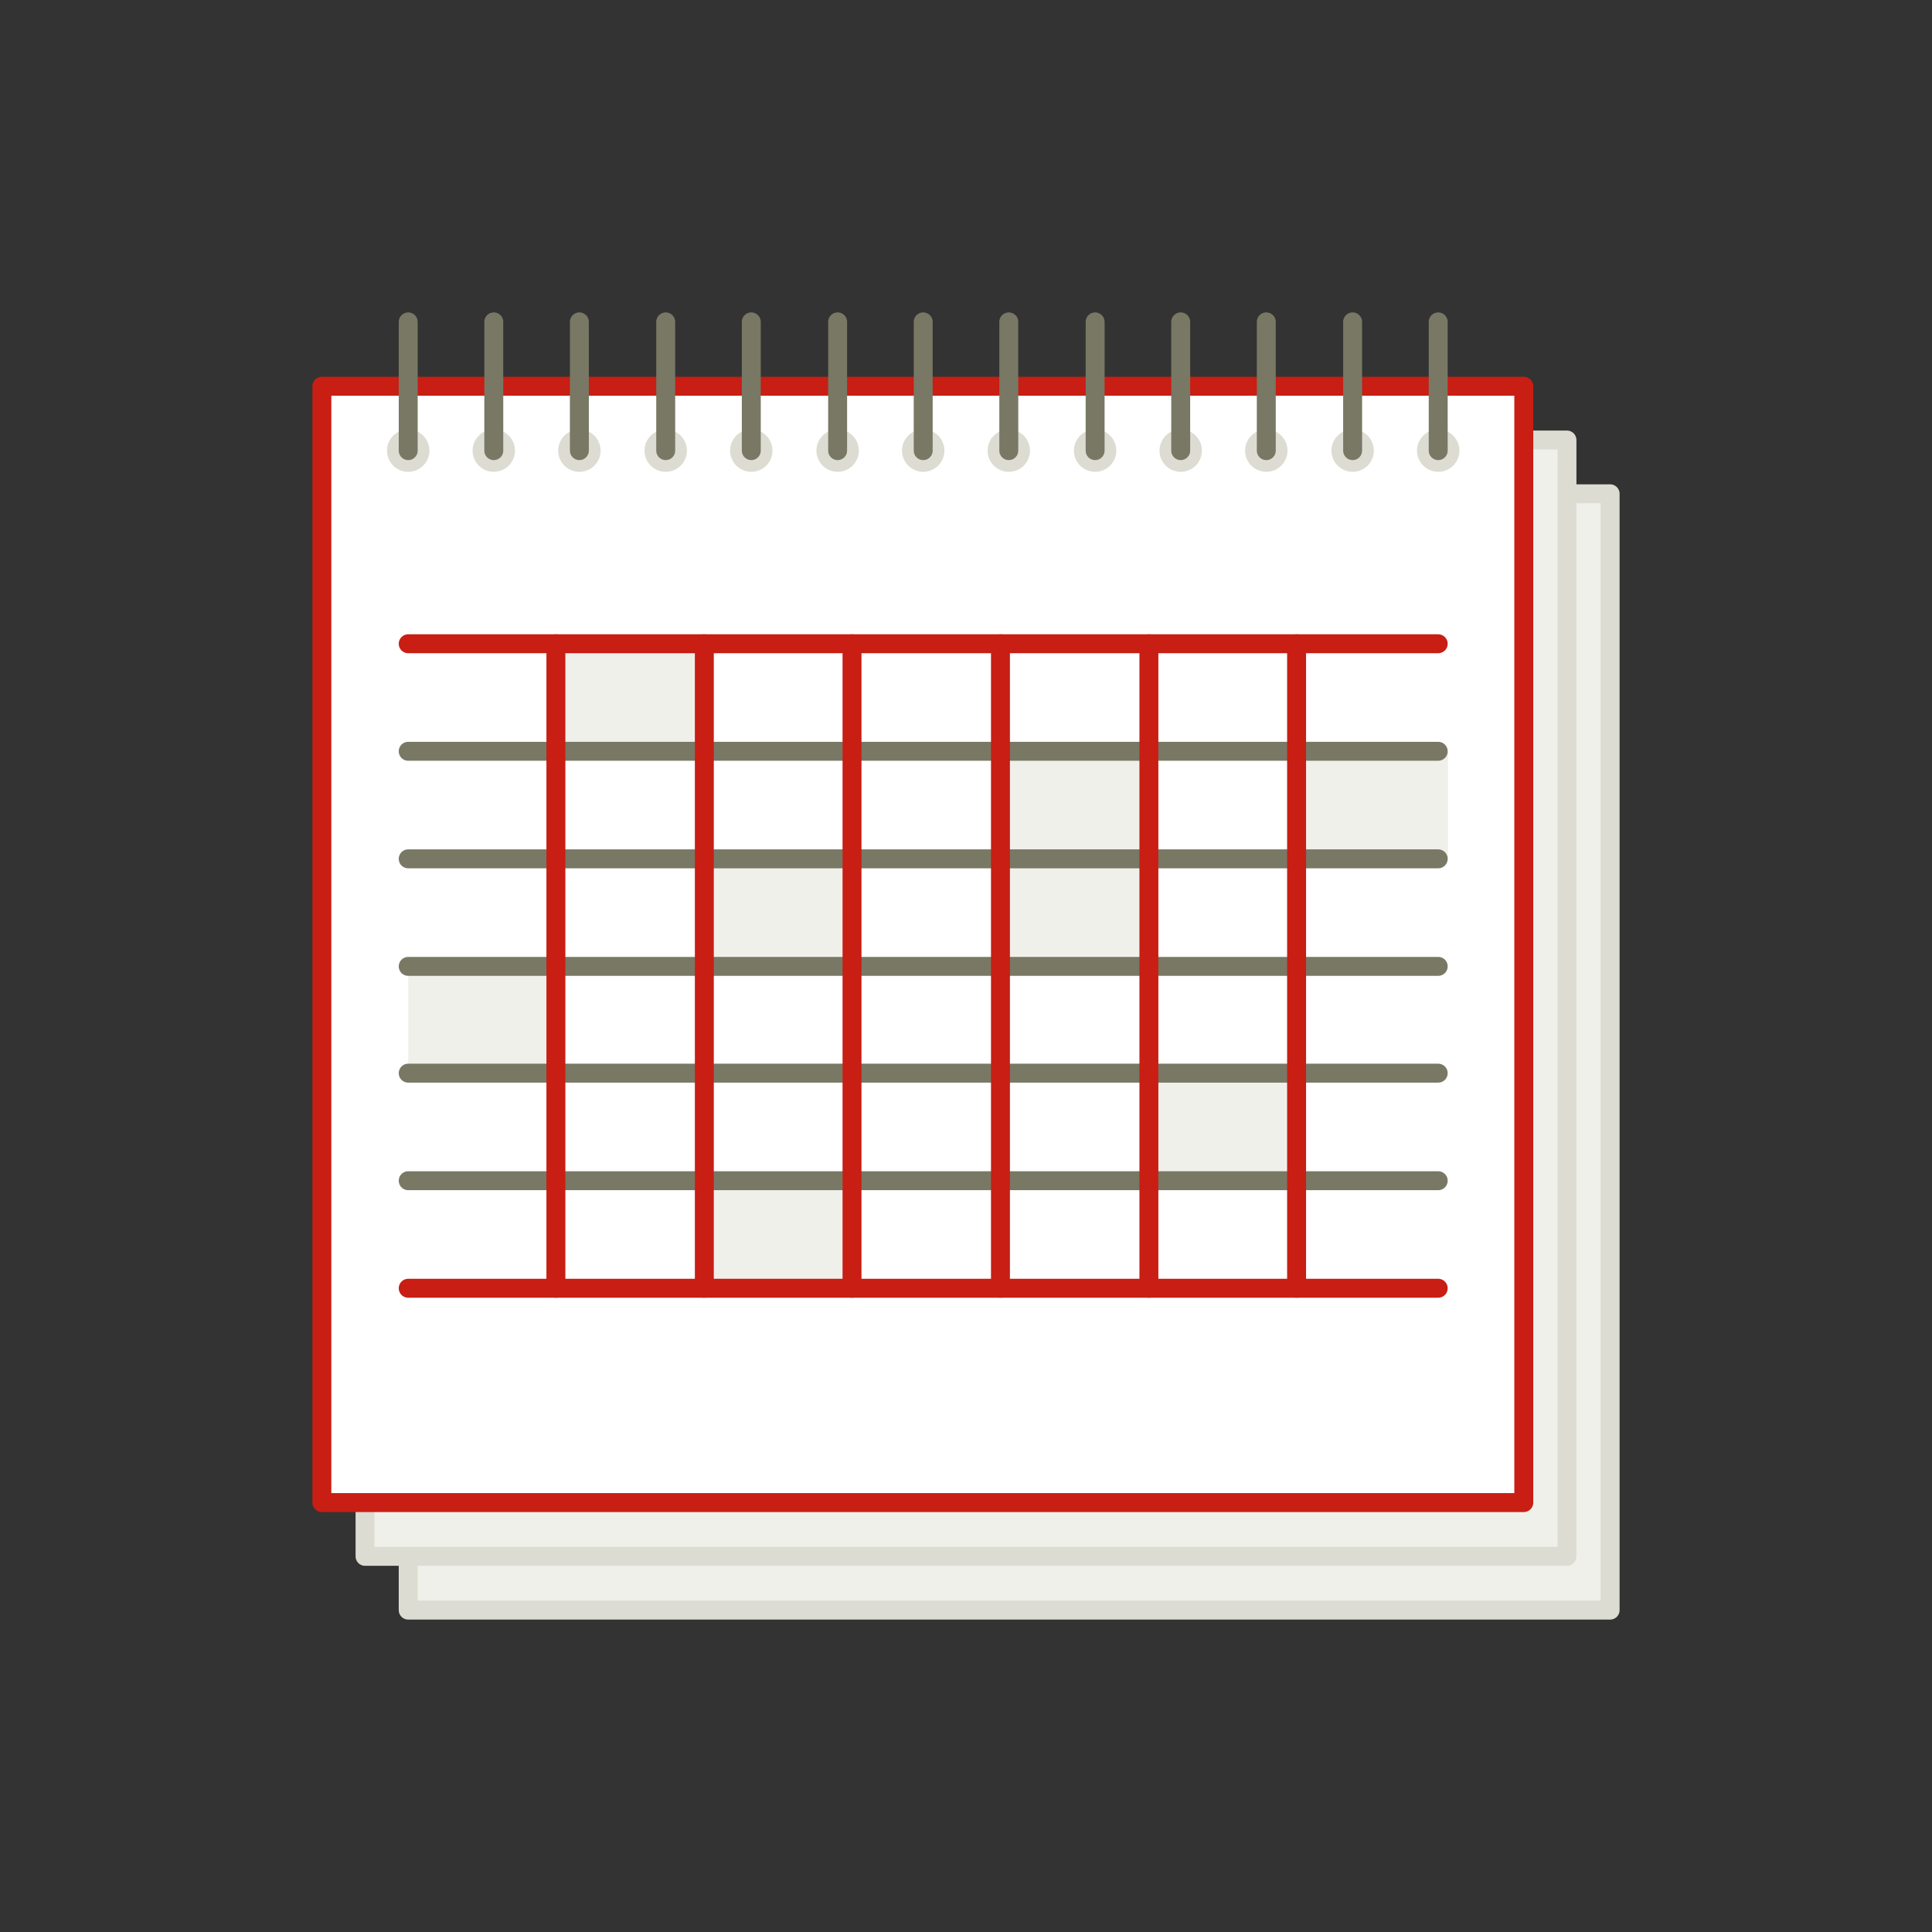 <svg xmlns="http://www.w3.org/2000/svg" version="1.1" viewBox="0 0 255.1 255.1">
  <rect x="0" y="0" width="255.1" height="255.1" fill="#333333" stroke="none"/>
  <!-- Generator: Adobe Illustrator 29.0.0, SVG Export Plug-In . SVG Version: 2.1.0 Build 186)  -->
  <defs>
    <style>
      .st0, .st1, .st2, .st3, .st4, .st5, .st6, .st7, .st8, .st9, .st10, .st11, .st12, .st13, .st14, .st15, .st16, .st17, .st18 {
        stroke-width: 2.5px;
      }

      .st0, .st1, .st2, .st5, .st7, .st8, .st19, .st20, .st9, .st11, .st15, .st16, .st17, .st21, .st22 {
        stroke-linecap: round;
      }

      .st0, .st1, .st4, .st6, .st23, .st24, .st7, .st9, .st10, .st11, .st13, .st14, .st25, .st26, .st17 {
        stroke-linejoin: round;
      }

      .st0, .st1, .st5, .st14, .st26, .st16, .st18 {
        stroke: #787864;
      }

      .st0, .st7, .st8, .st19, .st20, .st10, .st11, .st15, .st16, .st17, .st21, .st22 {
        fill: none;
      }

      .st27, .st28 {
        fill: #dcdede;
      }

      .st27, .st29, .st30 {
        fill-rule: evenodd;
      }

      .st1, .st4, .st31, .st5, .st14, .st26, .st18 {
        fill: #f0f0eb;
      }

      .st2, .st3, .st6, .st23 {
        fill: #fae6e1;
      }

      .st2, .st3, .st6, .st23, .st7, .st8, .st12, .st13, .st25 {
        stroke: #c81e14;
      }

      .st4, .st9, .st10, .st15, .st17 {
        stroke: #dcdcd2;
      }

      .st23, .st25, .st26 {
        stroke-width: 2.5px;
      }

      .st24, .st19 {
        stroke-width: 2.7px;
      }

      .st24, .st19, .st20 {
        stroke: #004e70;
      }

      .st24, .st9, .st32, .st13, .st25 {
        fill: #fff;
      }

      .st29, .st33 {
        fill: #99d9f4;
      }

      .st20 {
        stroke-width: 2.5px;
      }

      .st30 {
        fill: #004e70;
      }

      .st11 {
        stroke: #c81e14;
      }

      .st12, .st34 {
        fill: #c81e14;
      }

      .st35 {
        fill: #dcdcd2;
      }

      .st36 {
        display: none;
      }

      .st37 {
        fill: #004e70;
      }

      .st21 {
        stroke-width: 10px;
      }

      .st21, .st22 {
        stroke: #fff;
      }

      .st22 {
        stroke-width: 12px;
      }
    </style>
  </defs>
  <g id="Offene_Stellen" class="st36">
    <circle class="st18" cx="110.6" cy="76.5" r="34"/>
    <path class="st5" d="M48.2,187.1c0-34.4,27.9-62.4,62.4-62.4s62.4,27.9,62.4,62.4"/>
    <circle class="st3" cx="144.6" cy="102" r="34"/>
    <path class="st2" d="M82.2,212.6c0-34.4,27.9-62.4,62.4-62.4s62.4,27.9,62.4,62.4"/>
  </g>
  <g id="Personen" class="st36">
    <rect class="st4" x="53.9" y="104.9" width="158.7" height="107.7"/>
    <rect class="st4" x="48.2" y="95" width="158.7" height="107.7"/>
    <rect class="st13" x="42.5" y="85" width="158.7" height="107.7"/>
    <circle class="st3" cx="96.4" cy="76.5" r="25.5"/>
    <path class="st2" d="M49.6,159.4c0-25.8,20.9-46.8,46.8-46.8s46.8,20.9,46.8,46.8"/>
    <line class="st15" x1="68" y1="171.5" x2="124.7" y2="171.5"/>
    <line class="st15" x1="68" y1="180" x2="124.7" y2="180"/>
    <g>
      <rect class="st4" x="154.5" y="154.5" width="36.9" height="25.5"/>
      <polyline class="st10" points="154.5 154.5 172.9 167.2 191.3 154.5"/>
    </g>
    <g>
      <rect class="st4" x="162.3" y="99.2" width="21.3" height="42.5"/>
      <line class="st9" x1="166.5" y1="104.9" x2="179.3" y2="104.9"/>
      <line class="st9" x1="179.3" y1="117.6" x2="166.5" y2="117.6"/>
      <line class="st15" x1="166.5" y1="131.8" x2="168" y2="131.8"/>
      <line class="st15" x1="172.2" y1="131.8" x2="173.6" y2="131.8"/>
      <line class="st15" x1="177.9" y1="131.8" x2="179.3" y2="131.8"/>
      <line class="st15" x1="166.5" y1="128.3" x2="168" y2="128.3"/>
      <line class="st15" x1="172.2" y1="128.3" x2="173.6" y2="128.3"/>
      <line class="st15" x1="177.9" y1="128.3" x2="179.3" y2="128.3"/>
      <line class="st15" x1="166.5" y1="124.7" x2="168" y2="124.7"/>
      <line class="st15" x1="172.2" y1="124.7" x2="173.6" y2="124.7"/>
      <line class="st15" x1="177.9" y1="124.7" x2="179.3" y2="124.7"/>
      <line class="st15" x1="166.5" y1="135.4" x2="168" y2="135.4"/>
      <line class="st15" x1="172.2" y1="135.4" x2="173.6" y2="135.4"/>
      <line class="st15" x1="177.9" y1="135.4" x2="179.3" y2="135.4"/>
    </g>
    <g>
      <path class="st17" d="M147.5,119c-4.7-4.7-4.7-12.2,0-16.9"/>
      <path class="st17" d="M152,116.2c-3.1-3.1-3.1-8.2,0-11.3"/>
      <path class="st17" d="M156.5,113.5c-1.6-1.6-1.6-4.2,0-5.8"/>
    </g>
  </g>
  <g id="Wanger_Blättli" class="st36">
    <polygon class="st23" points="40 78.9 98.1 238.7 181 176.2 122.8 16.4 40 78.9"/>
    <rect class="st25" x="65.2" y="52.2" width="124.7" height="170.1" transform="translate(-39.2 51.9) rotate(-20)"/>
    <rect class="st26" x="72.5" y="82.2" width="90.7" height="56.7" transform="translate(-30.7 47) rotate(-20)"/>
    <line class="st16" x1="112.3" y1="203.1" x2="141.6" y2="192.4"/>
    <line class="st16" x1="152.3" y1="188.5" x2="181.6" y2="177.9"/>
    <line class="st16" x1="109.4" y1="195.1" x2="138.7" y2="184.4"/>
    <line class="st16" x1="149.4" y1="180.5" x2="178.7" y2="169.9"/>
    <line class="st16" x1="106.5" y1="187.1" x2="135.8" y2="176.4"/>
    <line class="st16" x1="146.5" y1="172.6" x2="175.8" y2="161.9"/>
    <line class="st16" x1="103.6" y1="179.1" x2="132.9" y2="168.4"/>
    <line class="st16" x1="143.6" y1="164.6" x2="172.9" y2="153.9"/>
    <line class="st16" x1="100.7" y1="171.1" x2="130" y2="160.5"/>
    <line class="st16" x1="140.6" y1="156.6" x2="169.9" y2="145.9"/>
  </g>
  <g id="Termin">
    <rect class="st4" x="53.9" y="65.2" width="158.7" height="147.4"/>
    <rect class="st4" x="48.2" y="58.1" width="158.7" height="147.4"/>
    <rect class="st13" x="42.5" y="51" width="158.7" height="147.4"/>
    <circle class="st35" cx="53.9" cy="59.5" r="2.8"/>
    <circle class="st35" cx="65.2" cy="59.5" r="2.8"/>
    <circle class="st35" cx="76.5" cy="59.5" r="2.8"/>
    <circle class="st35" cx="87.9" cy="59.5" r="2.8"/>
    <circle class="st35" cx="99.2" cy="59.5" r="2.8"/>
    <circle class="st35" cx="110.6" cy="59.5" r="2.8"/>
    <circle class="st35" cx="121.9" cy="59.5" r="2.8"/>
    <circle class="st35" cx="133.2" cy="59.5" r="2.8"/>
    <circle class="st35" cx="144.6" cy="59.5" r="2.8"/>
    <circle class="st35" cx="155.9" cy="59.5" r="2.8"/>
    <circle class="st35" cx="167.2" cy="59.5" r="2.8"/>
    <circle class="st35" cx="178.6" cy="59.5" r="2.8"/>
    <circle class="st35" cx="189.9" cy="59.5" r="2.8"/>
    <line class="st0" x1="53.9" y1="42.5" x2="53.9" y2="59.5"/>
    <line class="st0" x1="65.2" y1="42.5" x2="65.2" y2="59.5"/>
    <line class="st0" x1="76.5" y1="42.5" x2="76.5" y2="59.5"/>
    <line class="st0" x1="87.9" y1="42.5" x2="87.9" y2="59.5"/>
    <line class="st0" x1="99.2" y1="42.5" x2="99.2" y2="59.5"/>
    <line class="st0" x1="110.6" y1="42.5" x2="110.6" y2="59.5"/>
    <line class="st0" x1="121.9" y1="42.5" x2="121.9" y2="59.5"/>
    <line class="st0" x1="133.2" y1="42.5" x2="133.2" y2="59.5"/>
    <line class="st0" x1="144.6" y1="42.5" x2="144.6" y2="59.5"/>
    <line class="st0" x1="155.9" y1="42.5" x2="155.9" y2="59.5"/>
    <line class="st0" x1="167.2" y1="42.5" x2="167.2" y2="59.5"/>
    <line class="st0" x1="178.6" y1="42.5" x2="178.6" y2="59.5"/>
    <line class="st0" x1="189.9" y1="42.5" x2="189.9" y2="59.5"/>
    <rect class="st31" x="73.4" y="85" width="19.6" height="14.2"/>
    <rect class="st31" x="53.9" y="127.6" width="19.6" height="14.2"/>
    <rect class="st31" x="93" y="113.4" width="19.6" height="14.2"/>
    <rect class="st31" x="132" y="99.2" width="19.6" height="29"/>
    <rect class="st31" x="93" y="155.9" width="19.6" height="14.2"/>
    <rect class="st31" x="151.5" y="141.7" width="19.6" height="14.2"/>
    <rect class="st31" x="171.6" y="99.2" width="19.6" height="14.2"/>
    <line class="st7" x1="53.9" y1="85" x2="189.9" y2="85"/>
    <line class="st0" x1="53.9" y1="99.2" x2="189.9" y2="99.2"/>
    <line class="st0" x1="53.9" y1="113.4" x2="189.9" y2="113.4"/>
    <line class="st0" x1="53.9" y1="127.6" x2="189.9" y2="127.6"/>
    <line class="st0" x1="53.9" y1="141.7" x2="189.9" y2="141.7"/>
    <line class="st0" x1="53.9" y1="155.9" x2="189.9" y2="155.9"/>
    <line class="st7" x1="53.9" y1="170.1" x2="189.9" y2="170.1"/>
    <line class="st7" x1="73.4" y1="85" x2="73.4" y2="170.1"/>
    <line class="st7" x1="93" y1="85" x2="93" y2="170.1"/>
    <line class="st7" x1="112.5" y1="85" x2="112.5" y2="170.1"/>
    <line class="st7" x1="132.1" y1="85" x2="132.1" y2="170.1"/>
    <line class="st7" x1="151.7" y1="85" x2="151.7" y2="170.1"/>
    <line class="st7" x1="171.2" y1="85" x2="171.2" y2="170.1"/>
  </g>
  <g id="Rechtssammlung" class="st36">
    <rect class="st1" x="59.5" y="42.5" width="93.5" height="141.7"/>
    <g>
      <polygon class="st25" points="161.6 70.9 102 70.9 102 212.6 195.6 212.6 195.6 104.9 161.6 70.9"/>
      <polygon class="st6" points="161.6 70.9 161.6 104.9 195.6 104.9 161.6 70.9"/>
      <line class="st16" x1="153.1" y1="127.6" x2="178.6" y2="127.6"/>
      <line class="st16" x1="153.1" y1="141.7" x2="178.6" y2="141.7"/>
      <line class="st16" x1="119.1" y1="155.9" x2="178.6" y2="155.9"/>
      <line class="st16" x1="119.1" y1="170.1" x2="178.6" y2="170.1"/>
      <line class="st16" x1="119.1" y1="184.3" x2="178.6" y2="184.3"/>
      <path class="st34" d="M141.7,119.4c0-7.2-5.7-9.7-10.7-11.9-4.4-1.9-8.2-3.6-8.2-7.8s1.7-5.2,6.3-5.2,5.3,1.2,7.5,3.1c0,0,0,0,.1,0,.2.1.5.2.7.2.8,0,1.4-.6,1.4-1.4s-.2-.8-.5-1c0,0,0,0,0,0-2-1.7-5.2-3.7-9.3-3.7-6,0-9.1,4.1-9.1,8.1s.8,4.1,2,5.5c-2.9,1.7-5.8,4.4-5.8,9.1,0,6.9,5.7,9.4,10.7,11.6,4.4,1.9,8.5,3.7,8.5,8.1s-2.9,5.8-6.7,5.8-6.5-1.4-8.7-3.6c0,0,0,0,0,0-.3-.3-.6-.5-1.1-.5-.8,0-1.5.7-1.5,1.5s.2.8.5,1.1c0,0,0,0,0,0,3.1,2.9,6.6,4.2,10.7,4.2s9.5-3.9,9.5-8.7-.8-4.3-2.1-5.7c3.2-1.9,5.6-4.2,5.6-8.9ZM133.9,126.4c-1.7-1.1-3.7-2-5.7-2.9-4.7-2.1-9.1-4-9.1-9.1s1.9-5.2,5.1-7.1c1.6,1.1,3.6,2,5.5,2.9,4.7,2.1,9.2,4.2,9.2,9.5s-1.6,5.1-5,6.8Z"/>
    </g>
  </g>
  <g id="Tageskarten" class="st36">
    <g>
      <polygon class="st26" points="119.1 46.7 59.5 46.7 59.5 188.4 153.1 188.4 153.1 80.7 119.1 46.7"/>
      <polygon class="st14" points="119.1 46.8 119.1 80.8 153.1 80.8 119.1 46.8"/>
      <polygon class="st25" points="161.6 75 102 75 102 216.7 195.6 216.7 195.6 109 161.6 75"/>
      <polygon class="st6" points="161.6 75 161.6 109 195.6 109 161.6 75"/>
    </g>
    <line class="st0" x1="117.6" y1="188.4" x2="180" y2="188.4"/>
    <polygon class="st0" points="128.3 115 139.8 123.8 150.9 115.6 139.4 106.8 128.3 115"/>
    <polyline class="st32" points="120.4 152.8 173.6 152.8 173.1 146.6 167.3 131.5 120.4 131.5"/>
    <polyline class="st0" points="117.6 155.7 165.6 155.7 168.1 149.5 162.3 134.4 117.6 134.4"/>
    <line class="st16" x1="153.1" y1="138" x2="153.1" y2="152.2"/>
    <line class="st16" x1="126.1" y1="138" x2="126.1" y2="152.2"/>
    <path class="st0" d="M155.9,178.4c-.4,3.6-3.4,6.4-7.1,6.4s-6.7-2.8-7-6.3"/>
    <path class="st0" d="M137.4,178.4c-.4,3.6-3.4,6.4-7.1,6.4s-6.7-2.8-7-6.3"/>
    <polyline class="st11" points="117.6 174.7 172 174.7 178 158.5 166 128.4 117.6 128.4"/>
  </g>
  <g id="Onlineschalter_LU" class="st36">
    <rect class="st24" x="42.5" y="42.5" width="170.1" height="127.6"/>
    <line class="st20" x1="42.5" y1="212.6" x2="212.6" y2="212.6"/>
    <line class="st19" x1="127.6" y1="170.1" x2="127.6" y2="212.6"/>
    <g id="Ebene_x5F_1">
      <polygon class="st27" points="86.8 109.1 114.6 125.2 114.6 93 86.8 76.9 86.8 109.1"/>
      <polygon class="st29" points="86.8 109.1 114.6 125.2 86.8 141.3 58.9 125.2 86.8 109.1"/>
      <polygon class="st30" points="58.9 93 86.8 76.9 86.8 109.1 58.9 125.2 58.9 93"/>
      <path class="st37" d="M124.2,113h-3.7v-6.9c0-1.7-.6-2.6-1.9-2.6s-1.1.3-1.5.8c-.4.5-.6,1.2-.6,2v6.7h-3.7v-6.9c0-1.7-.6-2.5-1.9-2.5s-1.1.2-1.5.7c-.4.5-.6,1.2-.6,2v6.7h-3.7v-12h3.7v1.9h0c.4-.6.9-1.2,1.6-1.6.7-.4,1.5-.6,2.3-.6,1.7,0,2.9.7,3.5,2.2.9-1.5,2.3-2.2,4-2.2,2.6,0,3.9,1.6,3.9,4.8v7.5h0ZM138.6,100.9l-4.9,13c-1.2,3.1-2.9,4.7-5.3,4.7s-1.6-.1-2.2-.3v-3c.5.3,1,.4,1.6.4,1,0,1.6-.4,2-1.4l.6-1.5-4.9-12h4.1l2.2,7.3c.1.5.3,1,.3,1.6h0c0-.5.2-1,.4-1.6l2.3-7.3h3.7ZM140.4,113.3c-.6,0-1.1-.2-1.5-.6-.4-.4-.6-.8-.6-1.4s.2-1,.6-1.4c.4-.4.9-.5,1.6-.5s1.2.2,1.6.5c.4.4.6.8.6,1.4s-.2,1-.6,1.4c-.4.4-.9.5-1.6.5h0Z"/>
      <path class="st33" d="M149,113h-3.7v-17.8h3.7v17.8ZM163.5,113h-3.7v-1.8h0c-.9,1.4-2.1,2.1-3.7,2.1-2.8,0-4.2-1.7-4.2-5.1v-7.3h3.7v6.9c0,1.7.7,2.5,2,2.5s1.2-.2,1.6-.7.6-1.1.6-1.9v-6.9h3.7v12h0ZM168.3,113.3c-.6,0-1.1-.2-1.5-.6-.4-.4-.6-.8-.6-1.4s.2-1,.6-1.4c.4-.4.9-.5,1.6-.5s1.2.2,1.6.5c.4.4.6.8.6,1.4s-.2,1-.6,1.4c-.4.4-.9.5-1.6.5h0Z"/>
      <path class="st28" d="M182.3,112.5c-.8.5-2,.7-3.6.7s-3.3-.6-4.5-1.7c-1.1-1.1-1.7-2.6-1.7-4.3s.6-3.7,1.8-4.8c1.2-1.2,2.9-1.8,4.9-1.8s2.4.2,3.1.6v3.2c-.8-.6-1.6-.9-2.6-.9s-1.9.3-2.5.9c-.6.6-.9,1.5-.9,2.6s.3,1.9.9,2.5c.6.6,1.4.9,2.5.9s1.8-.3,2.7-.9v3h0ZM196.2,113h-3.7v-6.8c0-1.8-.6-2.6-1.9-2.6s-1.2.2-1.6.7c-.4.5-.6,1.1-.6,1.9v6.9h-3.7v-17.8h3.7v7.6h0c.9-1.4,2.1-2.1,3.7-2.1,2.7,0,4.1,1.6,4.1,4.9v7.4Z"/>
    </g>
  </g>
  <g id="Onlineschalter_GG" class="st36">
    <rect class="st13" x="42.5" y="42.5" width="170.1" height="127.6"/>
    <line class="st8" x1="42.5" y1="212.6" x2="212.6" y2="212.6"/>
    <line class="st8" x1="127.6" y1="170.1" x2="127.6" y2="212.6"/>
    <circle class="st12" cx="127.6" cy="106.3" r="42.5"/>
    <line class="st21" x1="127.6" y1="100.6" x2="127.6" y2="129"/>
    <line class="st22" x1="127.6" y1="82.2" x2="127.6" y2="82.2"/>
  </g>
<script xmlns=""/></svg>